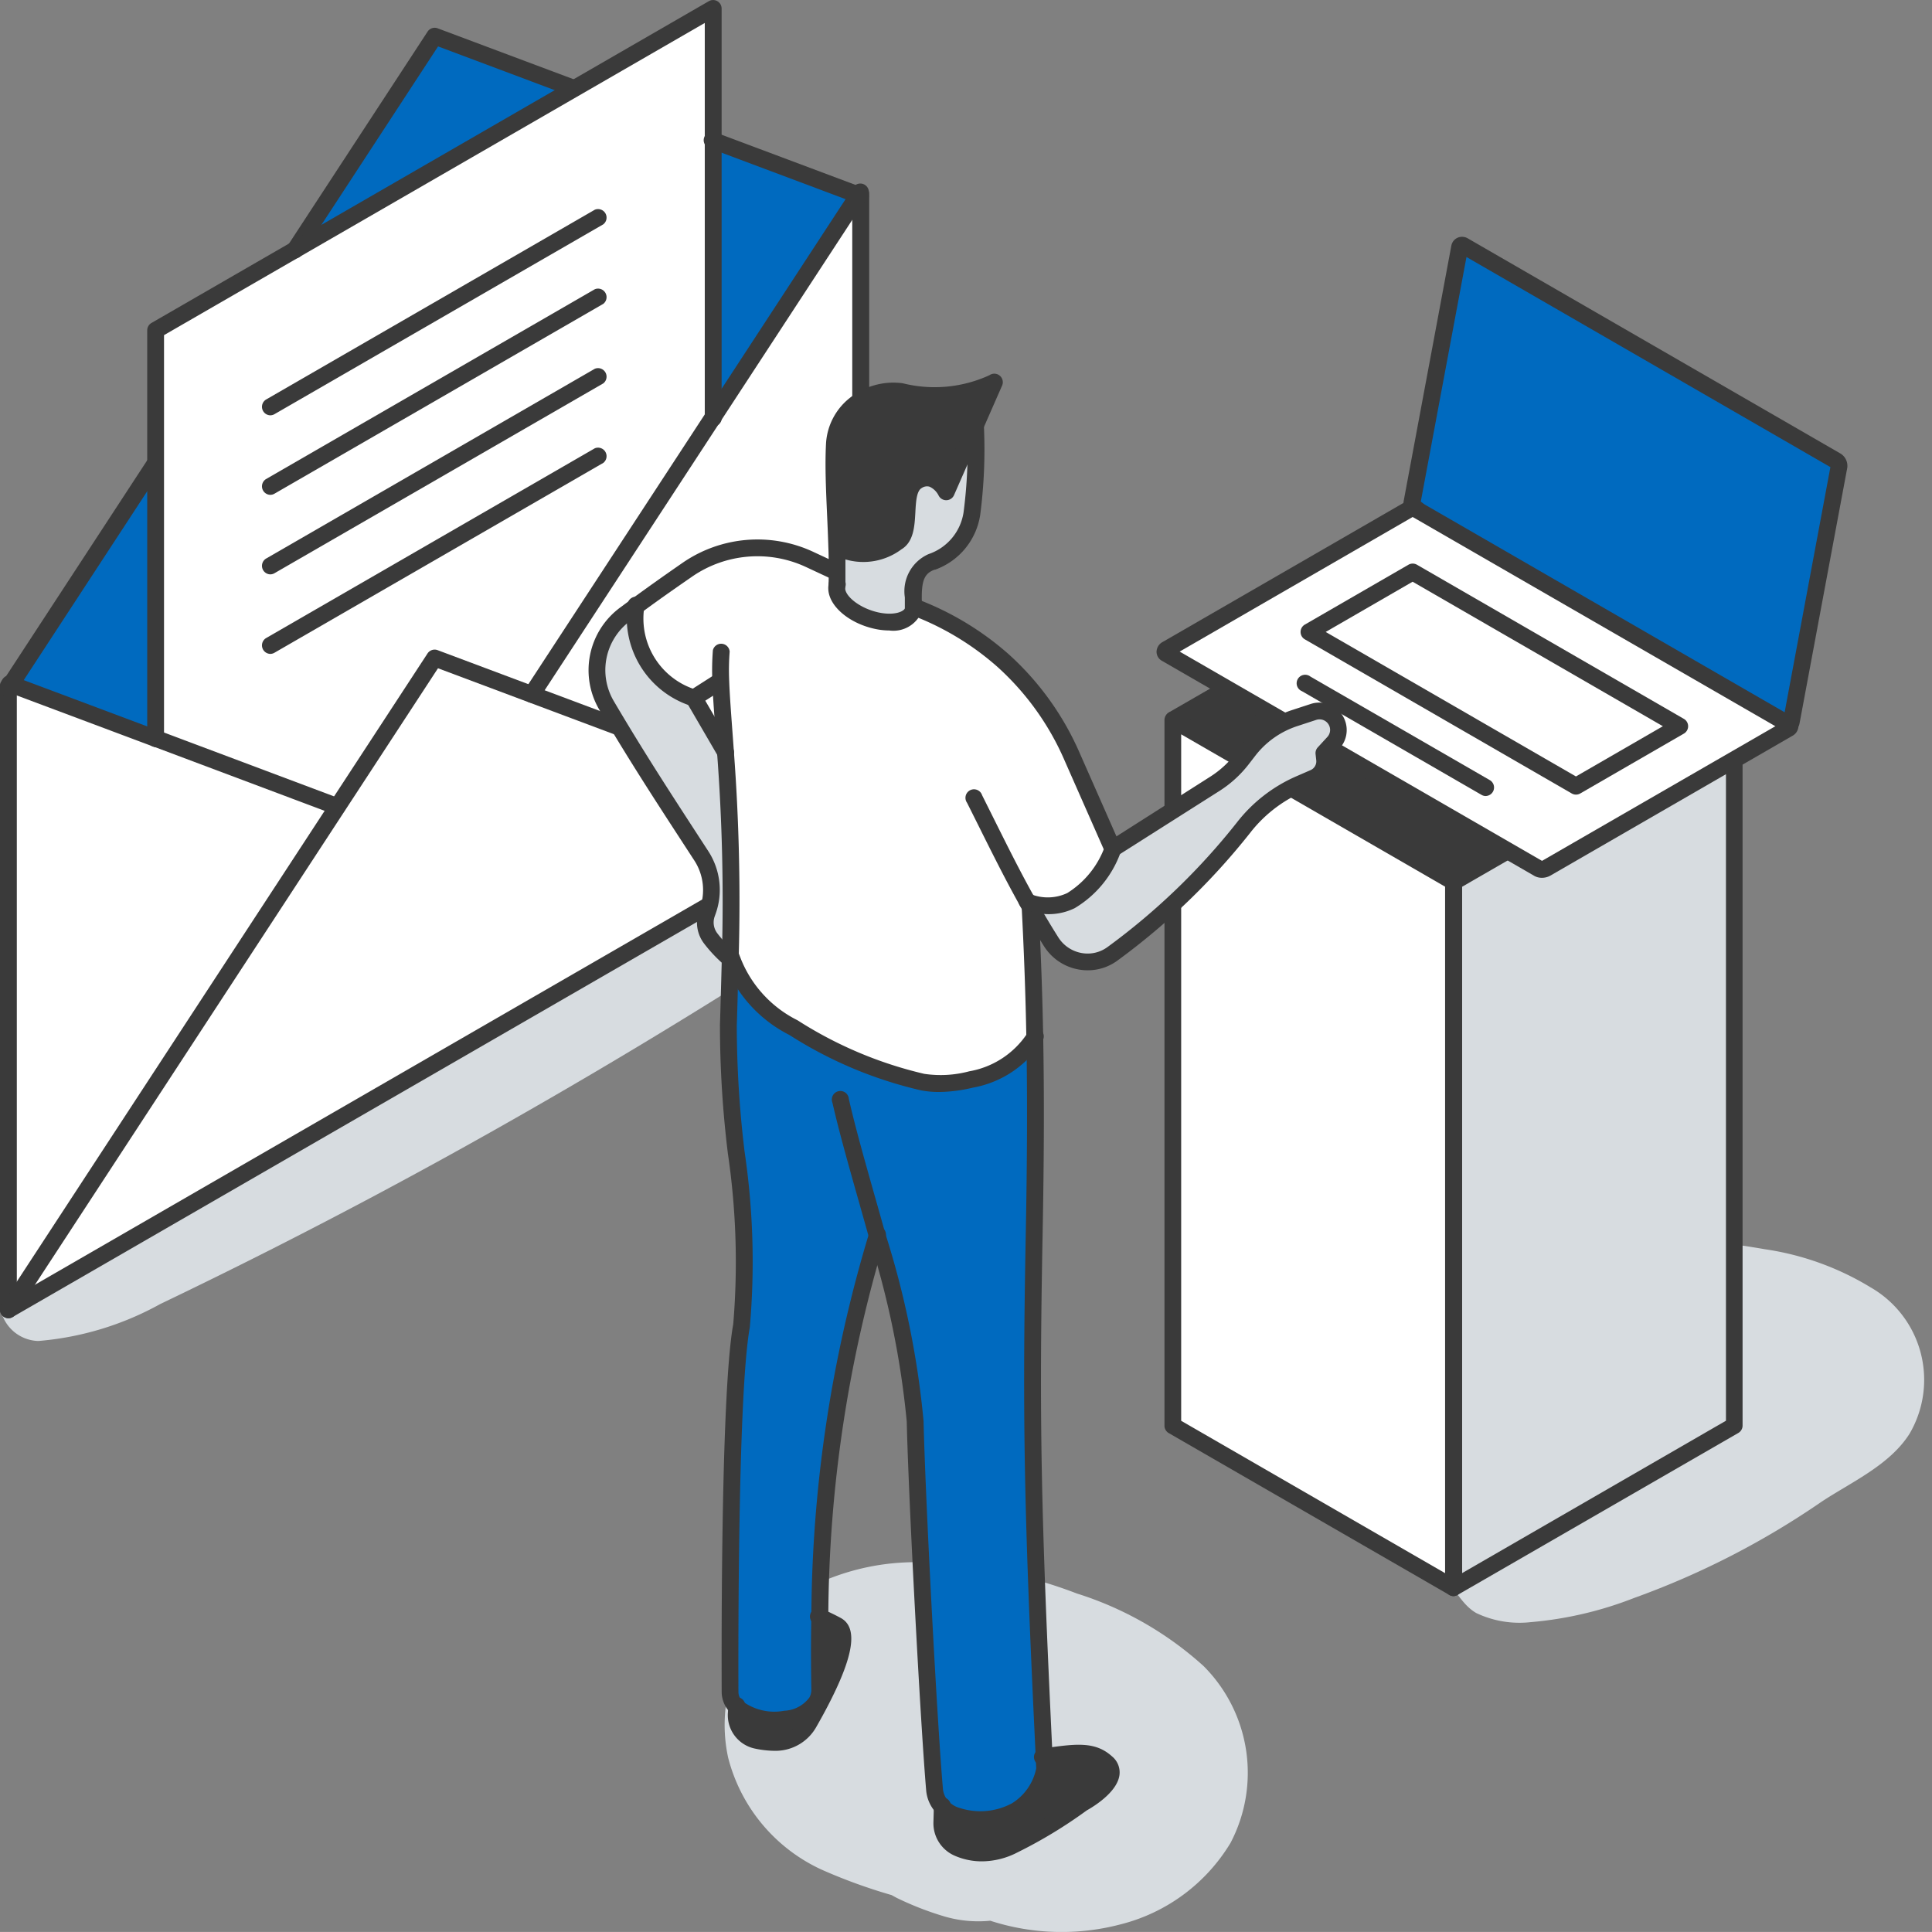 <svg xmlns="http://www.w3.org/2000/svg" width="68.001" height="68" viewBox="0 0 68.001 68">
  <rect x="0" y="0" width="68.001" height="68" fill="#808080" stroke="none"/>
  <g id="グループ_372872" data-name="グループ 372872" transform="translate(-139 -42)">
    <rect id="長方形_16575" data-name="長方形 16575" width="68" height="68" transform="translate(139.001 42)" fill="none"/>
    <g id="グループ_372871" data-name="グループ 372871" transform="translate(-431.497 -3521.475)">
      <g id="グループ_372866" data-name="グループ 372866" transform="translate(570.497 3563.474)">
        <path id="パス_6145" data-name="パス 6145" d="M1676.408,1071.268a2.2,2.2,0,0,0-2.982-.782q-7.05,5.014-14.526,9.385-3.655,2.13-7.4,4.1-1.952,1.029-3.927,2.014a11.51,11.51,0,0,0-3.656,2.429,1.393,1.393,0,0,0,.974,2.35,10.645,10.645,0,0,0,4.29-1.3q1.992-.954,3.962-1.952,3.858-1.954,7.628-4.075,7.614-4.283,14.854-9.188A2.233,2.233,0,0,0,1676.408,1071.268Z" transform="translate(-1643.542 -1043.564)" fill="#d7dce0"/>
        <g id="グループ_362" data-name="グループ 362" transform="translate(0 0)">
          <g id="グループ_360" data-name="グループ 360" transform="translate(0.296 0.296)">
            <path id="パス_7456" data-name="パス 7456" d="M1749.826,970.27v21.887l-11.577-4.341,6.391-9.774v0l5.09-7.783.025-.014Z" transform="translate(-1719.828 -963.671)" fill="#fff"/>
            <path id="パス_7457" data-name="パス 7457" d="M1796.562,970.032v.069l-.072-.028Z" transform="translate(-1766.564 -963.501)" fill="#fff"/>
            <path id="パス_7458" data-name="パス 7458" d="M1675,1058.341l-30,17.319,15-22.942Z" transform="translate(-1644.998 -1029.855)" fill="#fff"/>
            <path id="パス_7459" data-name="パス 7459" d="M1796.39,970.226l-.025.014.011-.018Z" transform="translate(-1766.464 -963.654)" fill="#fff"/>
            <path id="パス_7460" data-name="パス 7460" d="M1770.6,960.541l5.1,1.912-5.1,7.8Z" transform="translate(-1745.789 -955.885)" fill="#006abf"/>
            <path id="パス_7461" data-name="パス 7461" d="M1690.878,941.629v9.716l-6.391,9.774-3.422-1.281-3.422,5.233-6.391-2.395V948.3l19.625-11.33Z" transform="translate(-1666.067 -936.973)" fill="#fff"/>
            <path id="パス_7462" data-name="パス 7462" d="M1705.849,943.765,1696,949.451l4.924-7.531Z" transform="translate(-1685.926 -940.943)" fill="#006abf"/>
            <path id="パス_7463" data-name="パス 7463" d="M1656.575,1061.727,1645,1079.436v-21.887l.072-.111.025-.014,5.09,1.906v0Z" transform="translate(-1644.998 -1033.63)" fill="#fff"/>
            <path id="パス_7464" data-name="パス 7464" d="M1650.535,1017.9v9.714l-5.089-1.906-.011-.006Z" transform="translate(-1645.349 -1001.913)" fill="#006abf"/>
            <path id="パス_7465" data-name="パス 7465" d="M1645.378,1057.393l.01.006-.025.014Z" transform="translate(-1645.291 -1033.605)" fill="#fff"/>
            <path id="パス_7466" data-name="パス 7466" d="M1645.07,1057.5l-.072.111v-.069Z" transform="translate(-1644.998 -1033.688)" fill="#fff"/>
          </g>
          <g id="グループ_361" data-name="グループ 361" transform="translate(0 0)">
            <path id="パス_7467" data-name="パス 7467" d="M1643.794,1008.4a.3.3,0,0,1-.3-.3V986.147a.3.3,0,0,1,.148-.257l.1-.056a.3.3,0,0,1,.348.476v21.28l29.405-16.977V969.1a.3.3,0,0,1,.051-.476l.1-.056a.3.3,0,0,1,.445.256v21.957a.3.3,0,0,1-.148.256l-30,17.32A.3.3,0,0,1,1643.794,1008.4Z" transform="translate(-1643.498 -962.001)" fill="#3a3a3a"/>
            <path id="パス_7468" data-name="パス 7468" d="M1643.794,1074.754a.3.3,0,0,1-.248-.458l15-22.942a.3.3,0,0,1,.352-.115l15,5.622a.3.3,0,1,1-.208.555l-14.777-5.539-14.869,22.743A.3.3,0,0,1,1643.794,1074.754Z" transform="translate(-1643.497 -1028.355)" fill="#3a3a3a"/>
            <path id="パス_7469" data-name="パス 7469" d="M1643.794,1024.925a.3.3,0,0,1-.248-.459l5.186-7.933a.3.3,0,0,1,.5.325l-5.186,7.933A.3.3,0,0,1,1643.794,1024.925Z" transform="translate(-1643.497 -1000.413)" fill="#3a3a3a"/>
            <path id="パス_7470" data-name="パス 7470" d="M1694.8,948.544a.3.3,0,0,1-.248-.458l4.924-7.531a.3.3,0,0,1,.352-.115l4.924,1.845a.3.3,0,0,1-.208.555l-4.7-1.762-4.794,7.332A.3.3,0,0,1,1694.8,948.544Z" transform="translate(-1684.425 -939.443)" fill="#3a3a3a"/>
            <path id="パス_7471" data-name="パス 7471" d="M1774.583,961.577a.293.293,0,0,1-.1-.019l-5.186-1.944a.3.3,0,1,1,.208-.555l5.186,1.944a.3.3,0,0,1-.1.574Z" transform="translate(-1744.289 -954.385)" fill="#3a3a3a"/>
            <path id="パス_7472" data-name="パス 7472" d="M1676.44,1068.567a.291.291,0,0,1-.1-.019l-6.391-2.4a.3.3,0,0,1,.208-.555l6.391,2.4a.3.3,0,0,1-.1.574Z" transform="translate(-1664.567 -1039.878)" fill="#3a3a3a"/>
            <path id="パス_7473" data-name="パス 7473" d="M1648.981,1058.27a.289.289,0,0,1-.1-.019l-5.09-1.907-.031-.013-.064-.024a.3.3,0,0,1,.2-.557l.086.032.034.015,5.068,1.9a.3.3,0,0,1-.1.574Z" transform="translate(-1643.498 -1031.977)" fill="#3a3a3a"/>
            <path id="パス_7474" data-name="パス 7474" d="M1769.4,976.584a.3.3,0,0,1-.248-.458l5.186-7.933a.3.3,0,0,1,.5.325l-5.186,7.933A.3.3,0,0,1,1769.4,976.584Z" transform="translate(-1744.289 -961.622)" fill="#3a3a3a"/>
            <path id="パス_7475" data-name="パス 7475" d="M1737.045,1018.594a.3.3,0,0,1-.248-.459l6.391-9.774a.3.3,0,0,1,.5.325l-6.391,9.774A.3.3,0,0,1,1737.045,1018.594Z" transform="translate(-1718.328 -993.856)" fill="#3a3a3a"/>
            <path id="パス_7476" data-name="パス 7476" d="M1670.049,961.768a.3.3,0,0,1-.3-.3V947.1a.3.3,0,0,1,.148-.257l19.625-11.33a.3.3,0,0,1,.444.257v14.372a.3.3,0,1,1-.593,0V936.283l-19.033,10.988v14.2A.3.3,0,0,1,1670.049,961.768Z" transform="translate(-1664.567 -935.474)" fill="#3a3a3a"/>
            <path id="パス_7477" data-name="パス 7477" d="M1690.424,979.924a.3.3,0,0,1-.148-.553l11.575-6.683a.3.3,0,0,1,.3.513l-11.575,6.683A.293.293,0,0,1,1690.424,979.924Z" transform="translate(-1680.916 -965.305)" fill="#3a3a3a"/>
            <path id="パス_7478" data-name="パス 7478" d="M1690.424,994.094a.3.3,0,0,1-.148-.553l11.575-6.683a.3.3,0,0,1,.3.513l-11.575,6.683A.294.294,0,0,1,1690.424,994.094Z" transform="translate(-1680.916 -976.676)" fill="#3a3a3a"/>
            <path id="パス_7479" data-name="パス 7479" d="M1690.424,1008.262a.3.3,0,0,1-.148-.553l11.575-6.683a.3.3,0,0,1,.3.513l-11.575,6.683A.294.294,0,0,1,1690.424,1008.262Z" transform="translate(-1680.916 -988.045)" fill="#3a3a3a"/>
            <path id="パス_7480" data-name="パス 7480" d="M1690.424,1022.431a.3.3,0,0,1-.148-.553l11.575-6.683a.3.3,0,0,1,.3.513l-11.575,6.683A.294.294,0,0,1,1690.424,1022.431Z" transform="translate(-1680.916 -999.415)" fill="#3a3a3a"/>
          </g>
        </g>
      </g>
      <g id="グループ_372865" data-name="グループ 372865" transform="translate(591.217 3571.809)">
        <path id="パス_6130" data-name="パス 6130" d="M946.343,923.693a9.883,9.883,0,0,0-3.715-1.34c-2.1-.362-4.3-.629-5.966,1.032-1.239,1.238-1.5,3.8,0,4.993a5.623,5.623,0,0,0,1.736,1.015c-.283.191-.566.383-.846.579a18.46,18.46,0,0,1-2.937,1.9c-.536.243-1.1.379-1.647.574-.475.168-.827.625-1.252.77a.546.546,0,0,0-.238.9c.348.351.541.783.991,1.043a3.545,3.545,0,0,0,1.911.319,12.977,12.977,0,0,0,3.645-.852,28.831,28.831,0,0,0,6.6-3.39c1.063-.7,2.394-1.288,3.092-2.39A3.753,3.753,0,0,0,946.343,923.693Z" transform="translate(-901.226 -886.717)" fill="#d7dce0"/>
        <path id="パス_6132" data-name="パス 6132" d="M819.951,982.921a12.017,12.017,0,0,0-4.463-2.555,16.426,16.426,0,0,0-4.847-1.06,8.287,8.287,0,0,0-4.714.927,5.419,5.419,0,0,0-2.711,5.908,5.964,5.964,0,0,0,3.275,3.938,19.084,19.084,0,0,0,2.439.891l.04.012c.044.024.1.055.184.1a10.979,10.979,0,0,0,1.66.647,4.24,4.24,0,0,0,1.628.155,8.133,8.133,0,0,0,4.563.134,6.323,6.323,0,0,0,3.892-2.869A5.314,5.314,0,0,0,819.951,982.921Z" transform="translate(-798.308 -932.614)" fill="#d7dce0"/>
        <g id="グループ_118" data-name="グループ 118" transform="translate(20.266 11.002)">
          <g id="グループ_116" data-name="グループ 116" transform="translate(0.296 0.296)">
            <path id="パス_6589" data-name="パス 6589" d="M942.964,829.133v24.841l-9.879,5.705V834.836Z" transform="translate(-923.204 -823.428)" fill="#d7dce0"/>
            <path id="パス_6590" data-name="パス 6590" d="M902.825,805.958l-9.879,5.7-9.881-5.7,9.881-5.7Z" transform="translate(-883.065 -800.253)" fill="#3a3a3a"/>
            <path id="パス_6591" data-name="パス 6591" d="M892.946,834.836v24.843l-9.881-5.705V829.133Z" transform="translate(-883.065 -823.428)" fill="#fff"/>
          </g>
          <g id="グループ_117" data-name="グループ 117">
            <path id="パス_6592" data-name="パス 6592" d="M931.881,858.771a.3.3,0,0,1-.3-.3V833.632a.3.3,0,0,1,.148-.257l9.879-5.7a.3.3,0,0,1,.444.257V852.77a.3.3,0,0,1-.148.257l-9.879,5.7A.3.3,0,0,1,931.881,858.771Zm.3-24.968v24.158l9.286-5.363V828.442Z" transform="translate(-921.704 -821.928)" fill="#3a3a3a"/>
            <path id="パス_6593" data-name="パス 6593" d="M891.741,858.771a.294.294,0,0,1-.148-.04l-9.881-5.7a.3.3,0,0,1-.148-.257V827.929a.3.3,0,0,1,.444-.257l9.881,5.7a.3.3,0,0,1-.3.513l-9.437-5.447V852.6l9.733,5.619a.3.3,0,0,1-.148.553Z" transform="translate(-881.564 -821.928)" fill="#3a3a3a"/>
            <path id="パス_6594" data-name="パス 6594" d="M901.621,805.051a.3.3,0,0,1-.148-.04l-9.731-5.619-9.733,5.619a.3.3,0,0,1-.3-.513l9.881-5.7a.3.3,0,0,1,.3,0l9.879,5.7a.3.3,0,0,1-.148.553Z" transform="translate(-881.565 -798.753)" fill="#3a3a3a"/>
          </g>
        </g>
        <g id="グループ_126" data-name="グループ 126" transform="translate(19.983 0)">
          <g id="グループ_124" data-name="グループ 124" transform="translate(0.296 0.296)">
            <path id="パス_6726" data-name="パス 6726" d="M940.591,752.146a.209.209,0,0,1,.1.2l-1.679,8.994a.09.09,0,0,1-.146.055l-13.109-7.568a.207.207,0,0,1-.1-.2l1.679-8.992a.09.09,0,0,1,.146-.057Z" transform="translate(-916.958 -744.559)" fill="#006abf"/>
            <path id="パス_6727" data-name="パス 6727" d="M903.586,799.071c.067.037.059.106-.02.15l-8.518,4.919a.3.3,0,0,1-.265.012l-13.107-7.57c-.069-.038-.059-.107.018-.15l8.52-4.919a.317.317,0,0,1,.239-.024Zm-7.483,2.179,3.653-2.11-9.4-5.428-3.653,2.11Z" transform="translate(-881.63 -782.208)" fill="#fff"/>
            <path id="パス_6728" data-name="パス 6728" d="M920.359,808.222l-3.653,2.11-9.4-5.428,3.653-2.11Z" transform="translate(-902.233 -791.29)" fill="#fff"/>
          </g>
          <g id="グループ_125" data-name="グループ 125">
            <path id="パス_6729" data-name="パス 6729" d="M893.7,803.27a.541.541,0,0,1-.257-.061l-13.114-7.574a.366.366,0,0,1-.194-.319.4.4,0,0,1,.215-.346l8.517-4.917a.614.614,0,0,1,.483-.047.3.3,0,1,1-.192.56l-8.209,4.742,12.754,7.366,8.339-4.812a.3.3,0,0,1,.448-.279l.049.03a.365.365,0,0,1,.189.32.4.4,0,0,1-.219.344l-8.512,4.916A.606.606,0,0,1,893.7,803.27Zm8.534-5.148.008,0Zm-.015-.36,0,0Zm-21.574-2.277h0Zm-.026-.366.007,0Z" transform="translate(-880.131 -780.708)" fill="#3a3a3a"/>
            <path id="パス_6730" data-name="パス 6730" d="M915.5,809.425a.3.3,0,0,1-.148-.04l-9.4-5.428a.3.3,0,0,1,0-.513l3.652-2.11a.3.3,0,0,1,.3,0l9.4,5.428a.3.3,0,0,1,0,.513l-3.653,2.11A.3.3,0,0,1,915.5,809.425Zm-8.808-5.725,8.808,5.086,3.06-1.768-8.809-5.086Z" transform="translate(-900.734 -789.791)" fill="#3a3a3a"/>
            <path id="パス_6731" data-name="パス 6731" d="M911.925,825.467a.294.294,0,0,1-.148-.04l-6.323-3.651a.3.3,0,1,1,.3-.513l6.323,3.65a.3.3,0,0,1-.148.553Z" transform="translate(-900.333 -805.783)" fill="#3a3a3a"/>
            <path id="パス_6732" data-name="パス 6732" d="M937.723,760.5a.416.416,0,0,1-.212-.059L924.4,752.877a.5.5,0,0,1-.243-.5l1.68-9a.385.385,0,0,1,.219-.284.4.4,0,0,1,.368.026l13.107,7.567a.507.507,0,0,1,.243.5l-1.68,9a.385.385,0,0,1-.219.283A.378.378,0,0,1,937.723,760.5Zm.089-.571ZM924.759,752.4l12.81,7.395,1.611-8.629-12.809-7.395Zm1.371-8.768h0Z" transform="translate(-915.458 -743.059)" fill="#3a3a3a"/>
          </g>
        </g>
        <g id="グループ_129" data-name="グループ 129" transform="translate(0 4.812)">
          <g id="グループ_127" data-name="グループ 127" transform="translate(0.298 0.296)">
            <path id="パス_6733" data-name="パス 6733" d="M801.094,810.964c.026.049.055.1.083.148.084,1.619.139,3.112.166,4.636a3.34,3.34,0,0,1-2.228,1.469,4.238,4.238,0,0,1-1.707.091,14.585,14.585,0,0,1-4.561-1.923,4.434,4.434,0,0,1-2.134-2.346c-.026-.066-.052-.133-.075-.2.055-3.309-.058-5.523-.169-7.13-.073-1.061-.146-1.858-.168-2.528l-.951.606a2.944,2.944,0,0,1-2.041-3.217c.6-.437,1.183-.852,1.82-1.292a4.331,4.331,0,0,1,4.29-.366l.973.454c0,.154,0,.309-.005.465a.466.466,0,0,0-.008.119c.023.458.661.957,1.41,1.117.657.139,1.181-.031,1.288-.38a.378.378,0,0,0,.017-.109,10.083,10.083,0,0,1,3.146,1.89,9.884,9.884,0,0,1,2.435,3.4l1.423,3.226S803.2,811.717,801.094,810.964Z" transform="translate(-785.947 -792.663)" fill="#fff"/>
            <path id="パス_6734" data-name="パス 6734" d="M847.7,1013.555c.661.6-.859,1.43-.859,1.43a16.089,16.089,0,0,1-2.413,1.465,2.214,2.214,0,0,1-1.957.108.95.95,0,0,1-.569-.893l.015-.541a1.12,1.12,0,0,0,.515.312,2.284,2.284,0,0,0,3.082-1.649c-.006-.148-.012-.294-.019-.439C846.646,1013.18,847.2,1013.107,847.7,1013.555Z" transform="translate(-829.767 -964.959)" fill="#3a3a3a"/>
            <path id="パス_6735" data-name="パス 6735" d="M809.082,881.484a46.789,46.789,0,0,0-2.018,13.416q-.018,1.22,0,2.533a.857.857,0,0,1-.105.437c-.447.806-2.189.831-2.821.2a.74.74,0,0,1-.232-.535s-.061-10.354.4-12.889-.57-7.751-.463-10.577c.03-.832.052-1.606.066-2.329l.078.066a4.426,4.426,0,0,0,2.134,2.346,14.585,14.585,0,0,0,4.561,1.923,4.238,4.238,0,0,0,1.707-.091,3.34,3.34,0,0,0,2.228-1.469c.039,2.128.029,4.311-.021,6.971-.125,6.582-.057,9.823.351,18.333q.01.217.019.439a2.284,2.284,0,0,1-3.082,1.649,1.12,1.12,0,0,1-.515-.312,1.019,1.019,0,0,1-.276-.61c-.2-2.278-.617-10.146-.683-12.97A31.063,31.063,0,0,0,809.082,881.484Z" transform="translate(-799.227 -851.428)" fill="#006abf"/>
            <path id="パス_6736" data-name="パス 6736" d="M857.16,834.256c2.111.753,3-1.875,3-1.875l3.6-2.285a3.759,3.759,0,0,0,.954-.87l.232-.3a3.38,3.38,0,0,1,1.625-1.145l.661-.216a.668.668,0,0,1,.876.637.664.664,0,0,1-.175.45l-.335.364.025.221a.634.634,0,0,1-.377.651l-.488.212a5.045,5.045,0,0,0-2,1.55,23.872,23.872,0,0,1-4.6,4.426,1.5,1.5,0,0,1-2.163-.416c-.274-.434-.522-.847-.753-1.257C857.215,834.356,857.186,834.305,857.16,834.256Z" transform="translate(-842.013 -815.955)" fill="#d7dce0"/>
            <path id="パス_6737" data-name="パス 6737" d="M828.316,768.919l-1.7,3.874s-.366-.759-1.007-.4-.116,1.8-.722,2.164a1.877,1.877,0,0,1-2.125.14c-.039-1.292-.137-2.521-.082-3.586a2.054,2.054,0,0,1,2.364-1.855C826.236,769.416,827.641,769.449,828.316,768.919Z" transform="translate(-814.33 -768.919)" fill="#3a3a3a"/>
            <path id="パス_6738" data-name="パス 6738" d="M823.17,782.3c0-.155.005-.311.005-.465,0-.31-.005-.617-.015-.921a1.877,1.877,0,0,0,2.125-.14c.607-.367.081-1.8.722-2.164s1.008.4,1.008.4l1.03-2.345a17.483,17.483,0,0,1-.125,3.11,2.142,2.142,0,0,1-1.4,1.7.087.087,0,0,0-.021.008c-.556.207-.64.677-.64,1.244v.437c-.1.351-.631.519-1.288.38-.748-.16-1.387-.66-1.41-1.117A.463.463,0,0,1,823.17,782.3Z" transform="translate(-814.73 -775.129)" fill="#d7dce0"/>
            <path id="パス_6739" data-name="パス 6739" d="M836.842,808.3a.313.313,0,0,1,0,.05l-.017-.008V808.2A.649.649,0,0,1,836.842,808.3Z" transform="translate(-825.695 -800.438)" fill="#fff"/>
            <path id="パス_6740" data-name="パス 6740" d="M836.825,808.946l.017.008a.364.364,0,0,1-.017.109Z" transform="translate(-825.695 -801.039)" fill="#fff"/>
            <path id="パス_6741" data-name="パス 6741" d="M820.34,989.276c.546.291-.032,1.664-.591,2.736l-.105-.055a.857.857,0,0,0,.105-.437q-.023-1.315,0-2.533C819.942,989.075,820.146,989.173,820.34,989.276Z" transform="translate(-811.907 -945.515)" fill="#3a3a3a"/>
            <path id="パス_6742" data-name="パス 6742" d="M808.113,1004.023l.105.055c-.139.265-.276.511-.395.718a1.354,1.354,0,0,1-1.183.67,3.182,3.182,0,0,1-.637-.07.907.907,0,0,1-.727-.937l.015-.238C805.924,1004.854,807.666,1004.829,808.113,1004.023Z" transform="translate(-800.377 -957.581)" fill="#3a3a3a"/>
            <path id="パス_6743" data-name="パス 6743" d="M804.216,871.053c.023.069.049.136.075.2l-.078-.066C804.213,871.143,804.215,871.1,804.216,871.053Z" transform="translate(-799.525 -850.877)" fill="#fff"/>
            <path id="パス_6744" data-name="パス 6744" d="M785.173,821.215c0,.044,0,.09,0,.136a4.851,4.851,0,0,1-.684-.718.928.928,0,0,1-.139-.881l.033-.094a2.191,2.191,0,0,0-.227-1.937c-1.177-1.807-2.2-3.364-3.333-5.289a2.452,2.452,0,0,1,.651-3.21l.373-.276a2.944,2.944,0,0,0,2.041,3.217L785,814.085A69.569,69.569,0,0,1,785.173,821.215Z" transform="translate(-780.482 -801.039)" fill="#d7dce0"/>
          </g>
          <g id="グループ_128" data-name="グループ 128">
            <path id="パス_6745" data-name="パス 6745" d="M803.2,853.549a2.255,2.255,0,0,1-1.562-.53,1.039,1.039,0,0,1-.319-.745c0-.422-.056-10.41.407-12.942a26.242,26.242,0,0,0-.189-6.008,37.288,37.288,0,0,1-.279-4.527c.018-.488.069-2.461.069-2.461a69.052,69.052,0,0,0-.169-7.1c-.023-.33-.046-.635-.067-.918-.046-.619-.086-1.153-.1-1.62a8.887,8.887,0,0,1,.019-1.088.3.3,0,0,1,.59.052,8.318,8.318,0,0,0-.017,1.016c.016.455.055.984.1,1.6.021.284.044.59.067.921a70.283,70.283,0,0,1,.17,7.158s-.051,1.977-.069,2.468a37.01,37.01,0,0,0,.276,4.447,26.469,26.469,0,0,1,.182,6.173c-.453,2.478-.4,12.73-.4,12.834a.448.448,0,0,0,.145.327,1.886,1.886,0,0,0,1.467.334,1.167,1.167,0,0,0,.886-.467.567.567,0,0,0,.068-.288c-.015-.885-.017-1.74,0-2.543a47.308,47.308,0,0,1,2.03-13.5.3.3,0,1,1,.567.172,46.743,46.743,0,0,0-2,13.335c-.012.8-.011,1.645,0,2.523a1.154,1.154,0,0,1-.142.586,1.709,1.709,0,0,1-1.322.766A2.933,2.933,0,0,1,803.2,853.549Z" transform="translate(-796.638 -805.872)" fill="#3a3a3a"/>
            <path id="パス_6746" data-name="パス 6746" d="M827.6,893.558a3.37,3.37,0,0,1-.939-.136,1.421,1.421,0,0,1-.648-.395,1.323,1.323,0,0,1-.355-.787c-.2-2.328-.62-10.218-.684-12.988a30.884,30.884,0,0,0-1.324-6.456c-.116-.414-.232-.824-.346-1.228-.37-1.306-.719-2.54-.946-3.539a.3.3,0,1,1,.578-.131c.223.983.57,2.21.938,3.508.114.4.231.815.346,1.23a31.271,31.271,0,0,1,1.346,6.6c.064,2.762.478,10.629.682,12.951a.719.719,0,0,0,.2.433.829.829,0,0,0,.38.23,2.356,2.356,0,0,0,1.848-.16,1.881,1.881,0,0,0,.855-1.231q-.009-.2-.018-.4c-.412-8.606-.474-11.865-.351-18.353.053-2.764.059-4.911.022-6.96-.028-1.5-.08-2.974-.166-4.626a.3.3,0,0,1,.592-.031c.086,1.659.139,3.136.167,4.646.037,2.057.031,4.21-.022,6.982-.123,6.471-.061,9.723.351,18.313.007.145.013.292.02.441a.3.3,0,0,1-.007.076,2.468,2.468,0,0,1-1.14,1.649A2.692,2.692,0,0,1,827.6,893.558Z" transform="translate(-813.779 -842.364)" fill="#3a3a3a"/>
            <path id="パス_6747" data-name="パス 6747" d="M848.393,845.939a.3.3,0,0,1-.259-.151c-.512-.914-.962-1.816-1.482-2.86l-.387-.774a.3.3,0,1,1,.53-.266l.387.776c.517,1.037.963,1.934,1.468,2.835a.3.3,0,0,1-.258.441Z" transform="translate(-832.948 -827.045)" fill="#3a3a3a"/>
            <path id="パス_6748" data-name="パス 6748" d="M841.758,820.545a1.844,1.844,0,0,1-.338-.032,1.816,1.816,0,0,1-1.2-.814c-.279-.442-.528-.857-.76-1.27,0,0-.065-.114-.086-.154A.3.3,0,1,1,839.9,818c.019.035.079.142.079.142.228.4.471.812.745,1.245a1.222,1.222,0,0,0,.805.547,1.182,1.182,0,0,0,.931-.212A23.4,23.4,0,0,0,847,815.352a5.357,5.357,0,0,1,2.113-1.641l.488-.212a.336.336,0,0,0,.2-.346l-.024-.221a.3.3,0,0,1,.077-.233l.335-.364a.367.367,0,0,0,.1-.249.372.372,0,0,0-.488-.355l-.661.217a3.071,3.071,0,0,0-1.483,1.044l-.232.3a4.048,4.048,0,0,1-1.029.939l-3.6,2.285a.3.3,0,0,1-.43-.13l-1.423-3.226a9.524,9.524,0,0,0-2.362-3.294,9.759,9.759,0,0,0-3.059-1.836l-.021-.009-.02-.01a.3.3,0,0,1,.26-.532l.011,0a10.438,10.438,0,0,1,3.224,1.941,10.111,10.111,0,0,1,2.509,3.5l1.284,2.911,3.3-2.1a3.462,3.462,0,0,0,.879-.8l.232-.3a3.661,3.661,0,0,1,1.767-1.245l.661-.216a.965.965,0,0,1,1.265.919.959.959,0,0,1-.253.65l-.244.265.01.087a.926.926,0,0,1-.552.955l-.488.212a4.76,4.76,0,0,0-1.879,1.459,24.021,24.021,0,0,1-4.661,4.484A1.763,1.763,0,0,1,841.758,820.545Z" transform="translate(-824.193 -799.539)" fill="#3a3a3a"/>
            <path id="パス_6749" data-name="パス 6749" d="M810.351,874.609a3.418,3.418,0,0,1-.634-.056,14.713,14.713,0,0,1-4.621-1.939l-.031-.018A4.739,4.739,0,0,1,802.8,870.1c-.026-.067-.053-.135-.076-.205,0-.01-.008-.02-.01-.028a.3.3,0,0,1,.559-.2.223.223,0,0,1,.01.026c.021.063.045.125.069.186a4.132,4.132,0,0,0,2,2.2l.031.018a14.256,14.256,0,0,0,4.44,1.873,3.9,3.9,0,0,0,1.584-.089,3.08,3.08,0,0,0,2.043-1.335.3.3,0,1,1,.5.31,3.646,3.646,0,0,1-2.414,1.6A5.293,5.293,0,0,1,810.351,874.609Z" transform="translate(-798.013 -849.32)" fill="#3a3a3a"/>
            <path id="パス_6750" data-name="パス 6750" d="M835.621,807.555a.3.3,0,0,1-.283-.386.064.064,0,0,0,0-.02c0-.01,0-.02,0-.03s0-.032-.009-.052a.3.3,0,0,1,.574-.148.916.916,0,0,1,.025.152.619.619,0,0,1,0,.091.667.667,0,0,1-.03.185A.3.3,0,0,1,835.621,807.555Z" transform="translate(-824.193 -798.939)" fill="#3a3a3a"/>
            <path id="パス_6751" data-name="パス 6751" d="M823.811,805.581a2.437,2.437,0,0,1-.5-.055c-.908-.194-1.615-.793-1.645-1.392a.756.756,0,0,1,.014-.195.3.3,0,1,1,.58.123.17.17,0,0,0,0,.043c.014.282.52.7,1.176.842.548.116.9-.026.941-.173a.3.3,0,0,1,.569.166A1.076,1.076,0,0,1,823.811,805.581Z" transform="translate(-813.232 -796.536)" fill="#3a3a3a"/>
            <path id="パス_6752" data-name="パス 6752" d="M821.566,775.181h0a.29.29,0,0,1-.294-.289s.005-.341.005-.474c0-.292,0-.6-.014-.907V773.5c-.012-.381-.028-.757-.045-1.124-.039-.884-.076-1.718-.037-2.481a2.206,2.206,0,0,1,.808-1.592,2.458,2.458,0,0,1,1.889-.541,4.627,4.627,0,0,0,3.052-.281.3.3,0,0,1,.454.352l-1.7,3.874a.3.3,0,0,1-.538.01.668.668,0,0,0-.324-.315.325.325,0,0,0-.271.048c-.184.1-.205.487-.225.858-.027.487-.057,1.039-.49,1.3a2.243,2.243,0,0,1-1.971.355c0,.154,0,.851,0,.916A.3.3,0,0,1,821.566,775.181Zm.281-1.862a1.591,1.591,0,0,0,1.679-.214c.167-.1.187-.47.206-.827.027-.505.059-1.078.525-1.342a.92.92,0,0,1,.741-.1.984.984,0,0,1,.336.187l1.193-2.717a7.335,7.335,0,0,1-2.728.042,1.862,1.862,0,0,0-1.434.409,1.619,1.619,0,0,0-.6,1.167c-.038.734,0,1.555.037,2.424C821.822,772.668,821.837,772.992,821.848,773.319Z" transform="translate(-812.828 -767.419)" fill="#3a3a3a"/>
            <path id="パス_6753" data-name="パス 6753" d="M835.621,782.246a.3.3,0,0,1-.3-.3v-.437a1.428,1.428,0,0,1,.821-1.516.366.366,0,0,1,.045-.017,1.844,1.844,0,0,0,1.2-1.454,17.005,17.005,0,0,0,.123-3.06.3.3,0,0,1,.285-.307.293.293,0,0,1,.307.286,17.784,17.784,0,0,1-.128,3.161,2.437,2.437,0,0,1-1.589,1.934l-.013,0-.008,0c-.339.126-.447.361-.447.966v.437A.3.3,0,0,1,835.621,782.246Zm.721-1.694Z" transform="translate(-824.193 -773.63)" fill="#3a3a3a"/>
            <path id="パス_6754" data-name="パス 6754" d="M842.105,1015.83a2.376,2.376,0,0,1-.96-.2,1.243,1.243,0,0,1-.745-1.173l.015-.541a.3.3,0,1,1,.592.017l-.015.541a.652.652,0,0,0,.393.614,1.922,1.922,0,0,0,1.7-.1,15.964,15.964,0,0,0,2.364-1.434.3.3,0,0,1,.041-.026c.333-.182.841-.567.871-.815,0-.023.008-.066-.069-.135-.377-.343-.8-.3-1.963-.133a.3.3,0,1,1-.085-.586c1.15-.167,1.844-.268,2.447.281a.727.727,0,0,1,.258.645c-.074.615-.931,1.129-1.154,1.253a16.6,16.6,0,0,1-2.442,1.48A2.748,2.748,0,0,1,842.105,1015.83Z" transform="translate(-828.266 -963.462)" fill="#3a3a3a"/>
            <path id="パス_6755" data-name="パス 6755" d="M805.45,992.493h-.016a3.485,3.485,0,0,1-.7-.077,1.2,1.2,0,0,1-.96-1.247l.015-.236a.3.3,0,1,1,.591.038l-.015.238a.609.609,0,0,0,.495.629,2.908,2.908,0,0,0,.577.063h.01a1.052,1.052,0,0,0,.912-.522c.145-.253.272-.485.389-.707.906-1.735.817-2.282.714-2.337-.172-.092-.366-.186-.577-.28a.3.3,0,1,1,.242-.541c.223.1.43.2.615.3.623.333.475,1.328-.469,3.134-.12.23-.251.468-.4.728A1.646,1.646,0,0,1,805.45,992.493Z" transform="translate(-798.875 -944.015)" fill="#3a3a3a"/>
            <path id="パス_6756" data-name="パス 6756" d="M784.037,812.141a.3.3,0,0,1-.189-.068l-.079-.067a4.943,4.943,0,0,1-.728-.763,1.219,1.219,0,0,1-.183-1.162l.033-.094a1.905,1.905,0,0,0-.2-1.676l-.248-.381c-1.092-1.677-2.035-3.125-3.092-4.919a2.743,2.743,0,0,1,.729-3.6l.374-.277c.527-.388,1.073-.777,1.827-1.3a4.643,4.643,0,0,1,4.584-.391l.974.454a.3.3,0,0,1-.251.537l-.973-.454a4.046,4.046,0,0,0-4,.341c-.749.518-1.291.9-1.812,1.287l-.372.275a2.151,2.151,0,0,0-.572,2.822c1.05,1.783,1.99,3.226,3.078,4.9l.248.381a2.5,2.5,0,0,1,.258,2.2l-.033.093a.63.63,0,0,0,.094.6,4.35,4.35,0,0,0,.641.673l.076.064a.3.3,0,0,1-.189.524Z" transform="translate(-778.974 -791.172)" fill="#3a3a3a"/>
            <path id="パス_6757" data-name="パス 6757" d="M797.624,823.783a.3.3,0,0,1-.256-.147l-1.119-1.922a.3.3,0,0,1,.1-.4l.951-.607a.3.3,0,0,1,.319.5l-.711.454.975,1.676a.3.3,0,0,1-.256.445Z" transform="translate(-792.804 -810.145)" fill="#3a3a3a"/>
            <path id="パス_6758" data-name="パス 6758" d="M788.147,811.256a.3.3,0,0,1-.078-.01,3.262,3.262,0,0,1-2.257-3.53.3.3,0,1,1,.59.053,2.62,2.62,0,0,0,1.823,2.9.3.3,0,0,1-.078.582Z" transform="translate(-784.446 -799.539)" fill="#3a3a3a"/>
            <path id="パス_6759" data-name="パス 6759" d="M856.694,853.176a2.492,2.492,0,0,1-.837-.153.3.3,0,0,1,.2-.558,1.61,1.61,0,0,0,1.3-.033,3.216,3.216,0,0,0,1.328-1.658.3.3,0,0,1,.561.191,3.768,3.768,0,0,1-1.629,2A2.089,2.089,0,0,1,856.694,853.176Z" transform="translate(-840.511 -834.146)" fill="#3a3a3a"/>
          </g>
        </g>
      </g>
    </g>
  </g>
</svg>
